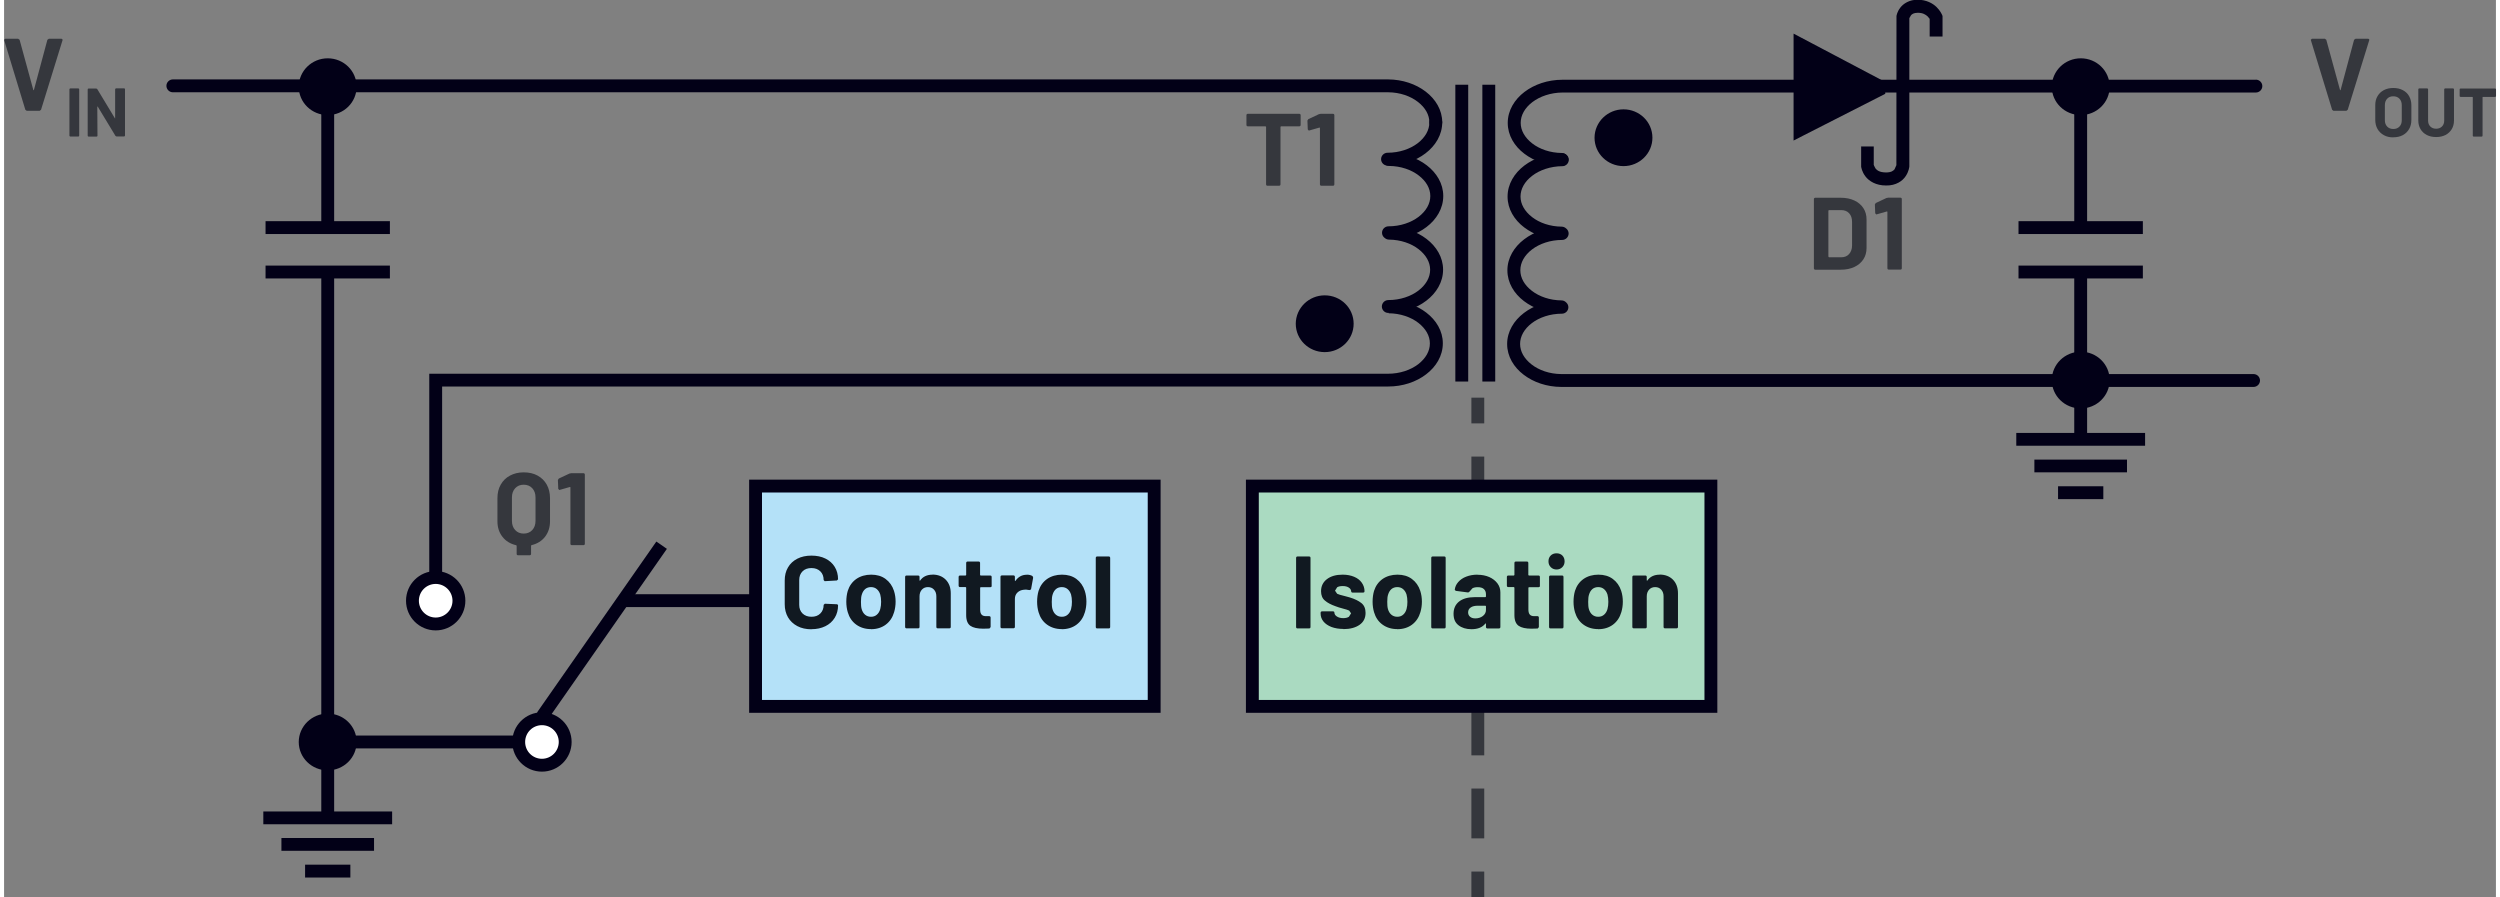 <?xml version="1.0" encoding="UTF-8"?><svg id="uuid-caa352eb-2950-4f39-a76c-2847a193485b" xmlns="http://www.w3.org/2000/svg" width="4.04in" height="1.45in" viewBox="0 0 290.57 104.63"><rect x="0" y="0" width="290.57" height="104.63" fill="#808080" stroke="none"/><polyline points="172.6 104.63 172.6 101.63 171.1 101.63 171.1 104.63" fill="#35373d" stroke-width="0"/><path d="M172.6,59.05v-5.81h-1.5v5.81h1.5ZM172.6,68.72v-5.81h-1.5v5.81h1.5ZM172.6,78.4v-5.81h-1.5v5.81h1.5ZM172.6,88.08v-5.81h-1.5v5.81h1.5ZM172.6,97.76v-5.81h-1.5v5.81h1.5Z" fill="#35373d" stroke-width="0"/><polyline points="172.6 49.37 172.6 46.37 171.1 46.37 171.1 49.37" fill="#35373d" stroke-width="0"/><path d="M161.43,36.48c1.7,0,3.26-.53,4.42-1.42,1.16-.88,1.95-2.16,1.95-3.61h0s-.6,0-.6,0l.6.02v-.02s-.6,0-.6,0l.6.02v-.03c0-1.44-.78-2.7-1.93-3.58-1.15-.88-2.69-1.41-4.37-1.42-.41,0-.75.33-.76.74,0,.41.33.75.74.76,1.38.01,2.61.45,3.47,1.12.86.67,1.34,1.51,1.34,2.39h.75s-.75-.03-.75-.03v.04c0,.89-.48,1.74-1.36,2.42-.87.67-2.13,1.11-3.52,1.11-.41,0-.75.34-.75.75,0,.41.34.75.75.75h0ZM161.45,27.89c1.7,0,3.26-.53,4.42-1.42,1.16-.88,1.95-2.16,1.95-3.61h0s-.67,0-.67,0l.67.03v-.03s-.67,0-.67,0l.67.03v-.04c0-1.44-.78-2.7-1.93-3.58-1.15-.88-2.69-1.41-4.37-1.42-.41,0-.75.33-.76.74,0,.41.33.75.74.76,1.37.01,2.61.45,3.47,1.12.87.67,1.34,1.51,1.34,2.39h.75s-.75-.04-.75-.04v.04c0,.89-.48,1.74-1.36,2.42-.88.67-2.13,1.11-3.52,1.11-.41,0-.75.34-.75.75,0,.41.34.75.75.75h0Z" fill="#020017" stroke-width="0"/><path d="M181.69,17.89c-1.7,0-3.26.54-4.42,1.42-1.16.88-1.95,2.16-1.95,3.61v.05s.75-.04.75-.04h-.75c0,1.44.78,2.71,1.93,3.58,1.15.88,2.69,1.41,4.37,1.42.41,0,.75-.33.76-.74,0-.41-.33-.75-.74-.76-1.38-.01-2.61-.45-3.47-1.12-.86-.67-1.34-1.51-1.34-2.39v-.03s-.63.03-.63.03h.63s0-.03,0-.03l-.63.03h.63c0-.89.48-1.75,1.36-2.42.87-.67,2.13-1.11,3.52-1.12.41,0,.75-.34.75-.75,0-.41-.34-.75-.75-.75h0ZM181.67,26.49c-1.7,0-3.26.53-4.42,1.42-1.16.88-1.95,2.16-1.95,3.61v.06s.75-.05.75-.05h-.75c0,1.44.78,2.71,1.93,3.58,1.15.88,2.69,1.41,4.37,1.42.41,0,.75-.33.76-.74,0-.41-.33-.75-.74-.76-1.37-.01-2.61-.45-3.47-1.12-.87-.67-1.34-1.51-1.34-2.39v-.05s-.68.04-.68.04h.68s0-.04,0-.04l-.68.04h.68c0-.89.48-1.75,1.36-2.42.88-.67,2.13-1.11,3.52-1.11.41,0,.75-.34.75-.75,0-.41-.34-.75-.75-.75h0ZM181.64,35.08c-1.7,0-3.26.53-4.42,1.42-1.16.88-1.95,2.16-1.95,3.61v.03s.75-.02.75-.02h-.75c0,1.44.78,2.71,1.93,3.58,1.15.88,2.69,1.41,4.37,1.42h80.74c.41,0,.75-.34.75-.75s-.34-.75-.75-.75h-80.73s0,.75,0,.75v-.75c-1.37-.01-2.6-.45-3.46-1.12-.86-.67-1.34-1.51-1.34-2.39v-.02s-.57.02-.57.02h.57v-.02s-.57.02-.57.02h.57c0-.89.48-1.75,1.36-2.42.87-.67,2.13-1.11,3.52-1.11.41,0,.75-.34.75-.75,0-.41-.34-.75-.75-.75h0Z" fill="#020017" stroke-width="0"/><polyline points="169.23 9.88 169.23 44.49 170.73 44.49 170.73 9.88" fill="#020017" stroke-width="0"/><polyline points="172.38 9.88 172.38 44.49 173.88 44.49 173.88 9.88" fill="#020017" stroke-width="0"/><polygon points="209.42 15.16 218.61 10.48 218.61 10.02 209.42 5.16 209.42 15.16" fill="#020017" stroke-width="0"/><polygon points="209.42 15.16 209.76 15.83 219.36 10.94 219.36 10.02 219.36 9.56 208.67 3.92 208.67 16.39 209.76 15.83 209.42 15.16 210.17 15.16 210.17 6.41 217.86 10.47 217.86 10.48 218.61 10.48 218.27 9.81 209.08 14.49 209.42 15.16 210.17 15.16 209.42 15.16" fill="#020017" stroke-width="0"/><path d="M234.64,51.98h15.02v-1.5h-15.02v1.5ZM247.55,53.59h-10.8s0,1.49,0,1.49h10.8s0-1.49,0-1.49ZM244.79,56.7h-5.28v1.5h5.28v-1.5Z" fill="#020017" stroke-width="0"/><path d="M241.4,31.45v19.56h1.5v-19.56h-1.5ZM234.9,32.47h14.5v-1.5h-14.5v1.5ZM234.9,27.29h14.5v-1.5h-14.5v1.5ZM241.4,11.95v15.19h1.5v-15.19h-1.5Z" fill="#020017" stroke-width="0"/><path d="M245.03,10.11h0c0-1.55-1.28-2.81-2.88-2.81s-2.88,1.26-2.88,2.81,1.29,2.81,2.88,2.81,2.88-1.26,2.88-2.81Z" fill="#020017" stroke-width="0"/><path d="M245.03,10.11h.5c0-1.84-1.51-3.31-3.37-3.31-1.85,0-3.37,1.47-3.38,3.31,0,1.84,1.52,3.31,3.38,3.31,1.86,0,3.37-1.48,3.37-3.31h-1c0,1.27-1.05,2.31-2.38,2.31-1.32,0-2.37-1.05-2.38-2.31,0-1.27,1.06-2.31,2.38-2.31,1.33,0,2.37,1.04,2.38,2.31h.5Z" fill="#020017" stroke-width="0"/><path d="M245.03,44.32h0c0-1.55-1.28-2.81-2.88-2.81s-2.88,1.26-2.88,2.81,1.29,2.81,2.88,2.81,2.88-1.26,2.88-2.81Z" fill="#020017" stroke-width="0"/><path d="M245.03,44.32h.5c0-1.84-1.51-3.31-3.37-3.31-1.85,0-3.37,1.47-3.38,3.31,0,1.84,1.52,3.31,3.38,3.31,1.86,0,3.37-1.48,3.37-3.31h-1c0,1.27-1.05,2.31-2.38,2.31-1.32,0-2.37-1.05-2.38-2.31,0-1.27,1.06-2.31,2.38-2.31,1.33,0,2.37,1.04,2.38,2.31h.5Z" fill="#020017" stroke-width="0"/><path d="M262.57,9.3h-80.86c-1.7,0-3.26.54-4.42,1.42-1.16.88-1.95,2.16-1.95,3.61v.05s.75-.04.75-.04h-.75c0,1.44.78,2.71,1.93,3.58,1.15.88,2.69,1.41,4.37,1.42.41,0,.75-.33.76-.74,0-.41-.33-.75-.74-.76-1.37-.01-2.61-.45-3.47-1.12-.86-.67-1.34-1.51-1.34-2.39v-.03s-.62.03-.62.03h.62s0-.03,0-.03l-.62.03h.62c0-.89.48-1.75,1.36-2.42.88-.67,2.13-1.11,3.52-1.12h80.85c.41,0,.75-.34.75-.75s-.34-.75-.75-.75h0Z" fill="#020017" stroke-width="0"/><path d="M36.99,31.45v63.34h1.5V31.45h-1.5ZM30.49,32.47h14.5v-1.5h-14.5v1.5ZM30.49,27.29h14.5v-1.5h-14.5v1.5ZM36.99,11.95v15.19h1.5v-15.19h-1.5Z" fill="#020017" stroke-width="0"/><path d="M40.61,10.11h0c0-1.55-1.28-2.81-2.88-2.81s-2.88,1.26-2.88,2.81,1.29,2.81,2.88,2.81,2.88-1.26,2.88-2.81Z" fill="#020017" stroke-width="0"/><path d="M40.61,10.11h.5c0-1.84-1.51-3.31-3.37-3.31-1.85,0-3.37,1.47-3.38,3.31,0,1.84,1.52,3.31,3.38,3.31,1.86,0,3.37-1.48,3.37-3.31h-1c0,1.27-1.05,2.31-2.38,2.31-1.32,0-2.37-1.05-2.38-2.31,0-1.27,1.06-2.31,2.38-2.31,1.33,0,2.37,1.04,2.38,2.31h.5Z" fill="#020017" stroke-width="0"/><path d="M40.61,86.52h0c0-1.55-1.28-2.81-2.88-2.81s-2.88,1.26-2.88,2.81,1.29,2.81,2.88,2.81,2.88-1.26,2.88-2.81Z" fill="#020017" stroke-width="0"/><path d="M40.61,86.52h.5c0-1.84-1.51-3.31-3.37-3.31-1.85,0-3.37,1.47-3.38,3.31,0,1.84,1.52,3.31,3.38,3.31,1.86,0,3.37-1.48,3.37-3.31h-1c0,1.27-1.05,2.31-2.38,2.31-1.32,0-2.37-1.05-2.38-2.31,0-1.27,1.06-2.31,2.38-2.31,1.33,0,2.37,1.04,2.38,2.31h.5Z" fill="#020017" stroke-width="0"/><rect x="87.63" y="56.68" width="46.47" height="25.69" fill="#b4e1f8" stroke-width="0"/><polygon points="134.11 82.37 134.11 81.62 88.38 81.62 88.38 57.43 133.36 57.43 133.36 82.37 134.11 82.37 134.11 81.62 134.11 82.37 134.86 82.37 134.86 55.93 86.88 55.93 86.88 83.12 134.86 83.12 134.86 82.37 134.11 82.37" fill="#020017" stroke-width="0"/><rect x="145.56" y="56.68" width="53.47" height="25.69" fill="#aadac1" stroke-width="0"/><polygon points="199.03 82.37 199.03 81.62 146.31 81.62 146.31 57.43 198.28 57.43 198.28 82.37 199.03 82.37 199.03 81.62 199.03 82.37 199.78 82.37 199.78 55.93 144.81 55.93 144.81 83.12 199.78 83.12 199.78 82.37 199.03 82.37" fill="#020017" stroke-width="0"/><polygon points="2.64 12.92 4.15 12.92 4.31 12.8 6.82 4.68 6.8 4.57 6.7 4.52 5.22 4.52 5.05 4.64 3.48 10.49 3.44 10.53 3.41 10.49 1.81 4.64 1.64 4.52 .13 4.52 0 4.64 .01 4.68 2.48 12.8 2.64 12.92" fill="#35373d" stroke-width="0"/><path d="M12.95,10.41v3.36s0,.04,0,.04l-.03-.02-2.06-3.41-.11-.06h-.9l-.07.03-.03.07v5.41l.03.07.07.03h.94l.07-.03.03-.07-.02-3.38.02-.04.03.02,2.07,3.42.11.06h.9l.07-.03.03-.07v-5.41l-.03-.07-.07-.03h-.94l-.07.03-.03.07ZM7.72,15.92h.94l.07-.03.03-.07v-5.41l-.03-.07-.07-.03h-.94l-.07.03-.03.07v5.41l.03.07.07.03Z" fill="#35373d" stroke-width="0"/><polygon points="271.62 12.92 273.13 12.92 273.29 12.8 275.8 4.68 275.79 4.57 275.68 4.52 274.2 4.52 274.03 4.64 272.46 10.49 272.43 10.53 272.39 10.49 270.79 4.64 270.63 4.52 269.11 4.52 268.98 4.64 268.99 4.68 271.47 12.8 271.62 12.92" fill="#35373d" stroke-width="0"/><path d="M290.47,10.32h-4.03l-.07.03-.03.07v.78l.03.07.07.03h1.39l.04.04v4.49l.03.07.07.03h.94l.07-.03.03-.07v-4.49l.04-.04h1.43l.07-.03.03-.07v-.78l-.03-.07-.07-.03ZM283.61,15.98c.41,0,.77-.08,1.08-.24.31-.16.55-.39.73-.68.17-.29.26-.63.26-1v-3.65l-.03-.07-.07-.03h-.94l-.07.03-.03.07v3.66c0,.28-.09.51-.26.68s-.4.26-.68.26-.51-.09-.68-.26c-.17-.17-.26-.4-.26-.68v-3.66l-.03-.07-.07-.03h-.94l-.07.03-.03.07v3.65c0,.38.09.71.26,1,.17.29.42.52.73.68.31.16.67.24,1.08.24ZM278.6,15.04c-.29,0-.53-.09-.71-.28-.18-.19-.27-.43-.27-.74v-1.76c0-.31.09-.56.27-.75.18-.19.41-.28.71-.28s.54.09.72.28.27.44.27.75v1.76c0,.31-.09.56-.27.74-.18.19-.42.28-.71.28ZM278.6,16.01c.42,0,.79-.08,1.11-.25s.56-.41.74-.72.26-.66.26-1.06v-1.71c0-.39-.09-.74-.26-1.05s-.42-.54-.74-.71-.69-.25-1.11-.25-.78.08-1.1.25-.56.4-.74.71c-.18.3-.26.65-.26,1.05v1.71c0,.4.09.75.26,1.06.18.31.42.54.74.72s.68.26,1.1.26Z" fill="#35373d" stroke-width="0"/><path d="M193.07,67.01c-.65,0-1.14.23-1.46.7h-.04s-.02-.04-.02-.04v-.42l-.04-.1-.1-.04h-1.4l-.1.04-.04.1v5.88l.04.1.1.04h1.4l.1-.04.04-.1v-3.59c0-.32.09-.58.27-.78s.42-.3.71-.3.53.1.71.3c.18.2.27.46.27.78v3.59l.04.1.1.04h1.4l.1-.04.04-.1v-3.94c0-.67-.2-1.2-.59-1.6-.39-.39-.91-.59-1.55-.59ZM185.89,71.92c-.27,0-.5-.08-.69-.24-.19-.16-.32-.38-.4-.66-.06-.2-.08-.48-.08-.84s.03-.66.1-.85c.08-.27.21-.48.39-.64.18-.15.41-.23.68-.23s.49.08.67.23c.18.15.32.36.41.64.06.23.1.52.1.85,0,.3-.03.58-.1.84-.08.28-.21.5-.4.66-.18.16-.41.24-.67.24ZM185.89,73.37c.67,0,1.25-.18,1.72-.53.48-.36.8-.85.98-1.47.11-.38.17-.78.17-1.21s-.06-.86-.19-1.26c-.19-.59-.52-1.05-.98-1.39s-1.02-.5-1.68-.5-1.25.17-1.73.5c-.48.34-.81.8-1,1.39-.11.38-.17.8-.17,1.27,0,.44.06.85.17,1.22.18.61.5,1.09.98,1.44.48.35,1.06.53,1.73.53ZM180.3,73.28h1.4l.1-.04.04-.1v-5.89l-.04-.1-.1-.04h-1.4l-.1.04-.04.1v5.89l.04.1.1.04ZM181.02,66.41c.27,0,.5-.09.68-.27.18-.18.27-.41.27-.68s-.09-.51-.26-.68-.4-.26-.68-.26-.51.09-.68.26c-.18.18-.26.4-.26.68s.09.5.27.68.41.27.68.27ZM179.09,68.32v-1.07l-.04-.1-.1-.04h-1.15l-.06-.06v-1.43l-.04-.1-.1-.04h-1.34l-.1.04-.04.1v1.43l-.06.06h-.68l-.1.04-.04.1v1.07l.04.1.1.04h.68l.06.06v3.22c0,.61.18,1.02.5,1.24s.82.33,1.49.33c.14,0,.38,0,.72-.02l.14-.16v-1.14l-.04-.1-.1-.04h-.4c-.24,0-.41-.06-.52-.19-.11-.13-.16-.32-.16-.59v-2.54l.06-.06h1.15l.1-.04.04-.1ZM171.56,72.11c-.26,0-.46-.06-.61-.19-.15-.12-.23-.29-.23-.51,0-.25.1-.44.31-.58.2-.14.49-.2.85-.2h.86l.06.06v.43c0,.29-.12.52-.36.71-.24.18-.53.28-.88.28ZM171.8,67.01c-.48,0-.91.08-1.3.23-.39.15-.7.36-.94.64-.24.27-.37.58-.4.91l.13.11,1.45.19.16-.12.32-.37c.16-.09.37-.13.62-.13.32,0,.56.07.72.22s.24.35.24.62v.26l-.06.06h-1.22c-.8,0-1.42.17-1.85.51-.43.34-.65.82-.65,1.43s.19,1.04.58,1.34c.38.3.89.46,1.51.46.74,0,1.28-.22,1.62-.66l.05-.02.02.05v.4l.04.1.1.04h1.4l.1-.04.04-.1v-4.07c0-.38-.11-.73-.34-1.04-.23-.31-.55-.56-.95-.74-.41-.18-.87-.27-1.39-.27ZM166.56,73.28h1.4l.1-.04.04-.1v-8.11l-.04-.1-.1-.04h-1.4l-.1.04-.04.1v8.11l.04.1.1.04ZM162.46,71.92c-.27,0-.5-.08-.69-.24-.19-.16-.32-.38-.4-.66-.06-.2-.08-.48-.08-.84s.03-.66.1-.85c.08-.27.21-.48.39-.64.18-.15.41-.23.68-.23s.49.08.67.23c.18.15.32.36.41.64.06.23.1.52.1.85,0,.3-.03.58-.1.84-.08.28-.21.5-.4.66-.18.16-.41.24-.67.24ZM162.46,73.37c.67,0,1.25-.18,1.72-.53.48-.36.8-.85.98-1.47.11-.38.17-.78.17-1.21s-.06-.86-.19-1.26c-.19-.59-.52-1.05-.98-1.39s-1.02-.5-1.68-.5-1.25.17-1.73.5c-.48.34-.81.8-1,1.39-.11.38-.17.8-.17,1.27,0,.44.06.85.17,1.22.18.61.5,1.09.98,1.44.48.35,1.06.53,1.73.53ZM156.17,73.36c.79,0,1.42-.17,1.89-.5.47-.33.7-.79.7-1.39,0-.5-.16-.89-.49-1.15s-.78-.48-1.34-.65l-.36-.1-.3-.08c-.38-.09-.66-.17-.82-.25l-.25-.36.25-.4c.17-.1.38-.14.65-.14.3,0,.53.06.71.18.18.12.27.27.27.44l.04.1.1.04h1.28l.1-.04.04-.1c0-.38-.11-.71-.32-1.01-.21-.3-.51-.53-.89-.69-.38-.16-.83-.25-1.34-.25-.76,0-1.37.17-1.83.52-.46.35-.69.82-.69,1.41,0,.48.15.85.46,1.1.3.26.71.47,1.22.65.22.09.51.18.89.28.33.08.56.16.71.23l.22.32-.25.4c-.17.11-.39.16-.66.16-.3,0-.54-.06-.74-.19s-.29-.27-.29-.45h0s-.04-.11-.04-.11l-.1-.04h-1.33l-.1.04-.04.1v.12c0,.34.11.65.33.92.22.27.53.48.93.64.4.15.87.23,1.4.23ZM150.8,73.28h1.4l.1-.04.04-.1v-8.11l-.04-.1-.1-.04h-1.4l-.1.04-.04.1v8.11l.04.1.1.04Z" fill="#111921" stroke-width="0"/><path d="M127.44,73.28h1.4l.1-.04.04-.1v-8.11l-.04-.1-.1-.04h-1.4l-.1.04-.04.1v8.11l.04.1.1.04ZM123.34,71.92c-.27,0-.5-.08-.69-.24-.19-.16-.32-.38-.4-.66-.06-.2-.08-.48-.08-.84s.03-.66.1-.85c.08-.27.21-.48.39-.64.18-.15.41-.23.68-.23s.49.08.67.23c.18.15.32.36.41.64.06.23.1.52.1.85,0,.3-.03.58-.1.84-.08.28-.21.5-.4.66-.18.16-.41.24-.67.24ZM123.34,73.37c.67,0,1.25-.18,1.72-.53.48-.36.8-.85.98-1.47.11-.38.17-.78.17-1.21s-.06-.86-.19-1.26c-.19-.59-.52-1.05-.98-1.39s-1.02-.5-1.68-.5-1.25.17-1.73.5c-.48.34-.81.8-1,1.39-.11.38-.17.8-.17,1.27,0,.44.06.85.17,1.22.18.61.5,1.09.98,1.44.48.35,1.06.53,1.73.53ZM119.25,67.02c-.55,0-.99.24-1.32.72h-.04s-.02-.04-.02-.04v-.46l-.04-.1-.1-.04h-1.4l-.1.04-.04.1v5.88l.04.1.1.04h1.4l.1-.04.04-.1v-3.28c0-.31.1-.56.3-.75.2-.19.44-.29.73-.32l.26-.02.42.06.17-.08.25-1.37-.07-.18c-.17-.11-.4-.17-.68-.17ZM115.16,68.32v-1.07l-.04-.1-.1-.04h-1.15l-.06-.06v-1.43l-.04-.1-.1-.04h-1.34l-.1.04-.04.1v1.43l-.06.06h-.68l-.1.04-.04.1v1.07l.04.1.1.04h.68l.06.06v3.22c0,.61.18,1.02.5,1.24s.82.33,1.49.33c.14,0,.38,0,.72-.02l.14-.16v-1.14l-.04-.1-.1-.04h-.4c-.24,0-.41-.06-.52-.19-.11-.13-.16-.32-.16-.59v-2.54l.06-.06h1.15l.1-.04.04-.1ZM108.27,67.01c-.65,0-1.14.23-1.46.7h-.04s-.02-.04-.02-.04v-.42l-.04-.1-.1-.04h-1.4l-.1.04-.04.1v5.88l.04.1.1.04h1.4l.1-.04.04-.1v-3.59c0-.32.09-.58.27-.78s.42-.3.71-.3.53.1.71.3c.18.2.27.46.27.78v3.59l.04.1.1.04h1.4l.1-.04.04-.1v-3.94c0-.67-.2-1.2-.59-1.6-.39-.39-.91-.59-1.55-.59ZM101.09,71.92c-.27,0-.5-.08-.69-.24-.19-.16-.32-.38-.4-.66-.06-.2-.08-.48-.08-.84s.03-.66.1-.85c.08-.27.21-.48.39-.64.18-.15.41-.23.68-.23s.49.08.67.23c.18.15.32.36.41.64.06.23.1.52.1.85,0,.3-.03.58-.1.84-.08.28-.21.5-.4.66-.18.16-.41.24-.67.24ZM101.09,73.37c.67,0,1.25-.18,1.72-.53.48-.36.8-.85.98-1.47.11-.38.17-.78.17-1.21s-.06-.86-.19-1.26c-.19-.59-.52-1.05-.98-1.39s-1.02-.5-1.68-.5-1.25.17-1.73.5c-.48.34-.81.8-1,1.39-.11.38-.17.8-.17,1.27,0,.44.06.85.17,1.22.18.61.5,1.09.98,1.44.48.35,1.06.53,1.73.53ZM94.14,73.37c.62,0,1.16-.12,1.63-.35.47-.23.83-.56,1.09-.98.26-.42.39-.91.39-1.46l-.04-.08-.1-.04-1.4-.06-.14.13c0,.42-.13.75-.39,1.01-.26.26-.6.38-1.03.38s-.78-.13-1.04-.38c-.26-.26-.39-.59-.39-1.01v-2.89c0-.42.13-.76.39-1.02.26-.26.61-.38,1.04-.38s.77.13,1.03.38.39.6.39,1.02l.12.13h.02l1.4-.08.14-.13c0-.55-.13-1.04-.39-1.46-.26-.42-.62-.74-1.09-.97-.47-.23-1.01-.34-1.63-.34s-1.17.12-1.64.36c-.47.24-.84.58-1.09,1.02-.26.44-.38.95-.38,1.52v2.77c0,.58.13,1.08.38,1.52.26.44.62.78,1.09,1.03s1.02.37,1.64.37Z" fill="#111921" stroke-width="0"/><path d="M65.95,55.21l-1.26.59-.11.17.04,1.03.11.13h.05s1.19-.34,1.19-.34h.05s.02.06.02.06v6.58l.04.1.1.04h1.4l.1-.04.04-.1v-8.11l-.04-.1-.1-.04h-1.45l-.18.04ZM61.97,60.74c0,.44-.13.8-.38,1.07-.25.27-.59.41-1,.41s-.74-.14-.99-.41c-.25-.27-.38-.63-.38-1.07v-2.74c0-.44.13-.8.38-1.07.25-.27.58-.41.99-.41s.75.14,1,.41c.25.27.38.63.38,1.07v2.74ZM60.59,55.08c-.6,0-1.13.13-1.6.38s-.82.6-1.08,1.06c-.26.45-.38.98-.38,1.58v2.69c0,.71.2,1.32.59,1.81.39.5.92.82,1.6.98l.05.06v.97l.04.1.1.04h1.4l.1-.04.04-.1v-.98l.05-.06c.67-.16,1.2-.49,1.58-.98s.58-1.09.58-1.81v-2.69c0-.6-.13-1.13-.38-1.58-.26-.46-.62-.81-1.08-1.06s-1-.37-1.61-.37Z" fill="#35373d" stroke-width="0"/><path d="M153.35,13.3l-1.26.59-.11.17.04,1.03.11.13h.05s1.19-.34,1.19-.34h.05s.02.06.02.06v6.58l.04.1.1.04h1.4l.1-.04.04-.1v-8.11l-.04-.1-.1-.04h-1.45l-.18.04ZM151.06,13.27h-6.05l-.1.04-.04.1v1.18l.04.1.1.04h2.09l.06.06v6.73l.04.1.1.04h1.4l.1-.04.04-.1v-6.73l.06-.06h2.15l.1-.04.04-.1v-1.18l-.04-.1-.1-.04Z" fill="#35373d" stroke-width="0"/><path d="M219.52,23.08l-1.26.59-.11.17.04,1.03.11.13h.05s1.19-.34,1.19-.34h.05s.02.06.02.06v6.58l.04.1.1.04h1.4l.1-.04.04-.1v-8.11l-.04-.1-.1-.04h-1.45l-.18.04ZM212.73,29.94v-5.38l.06-.06h1.44c.38,0,.69.12.92.37.23.25.34.58.34,1v2.76c0,.42-.13.75-.35,1-.23.25-.53.37-.89.37h-1.45l-.06-.06ZM211.18,31.45h3c.6,0,1.13-.11,1.58-.32.45-.21.8-.51,1.05-.89s.37-.83.37-1.33v-3.31c0-.5-.12-.95-.37-1.33-.25-.38-.6-.68-1.05-.89s-.98-.32-1.58-.32h-3l-.1.04-.04.1v8.11l.04.1.1.04Z" fill="#35373d" stroke-width="0"/><path d="M156.87,37.75h0c0-1.55-1.28-2.81-2.88-2.81s-2.88,1.26-2.88,2.81,1.29,2.81,2.88,2.81,2.88-1.26,2.88-2.81Z" fill="#020017" stroke-width="0"/><path d="M156.87,37.75h.5c0-1.84-1.51-3.31-3.37-3.31-1.85,0-3.37,1.47-3.38,3.31,0,1.84,1.52,3.31,3.38,3.31,1.86,0,3.37-1.48,3.37-3.31h-1c0,1.27-1.05,2.31-2.38,2.31-1.32,0-2.37-1.05-2.38-2.31,0-1.27,1.06-2.31,2.38-2.31,1.33,0,2.37,1.04,2.38,2.31h.5Z" fill="#020017" stroke-width="0"/><path d="M191.71,16.06h0c0-1.55-1.28-2.81-2.88-2.81s-2.88,1.26-2.88,2.81,1.29,2.81,2.88,2.81,2.88-1.26,2.88-2.81Z" fill="#020017" stroke-width="0"/><path d="M191.71,16.06h.5c0-1.84-1.51-3.31-3.37-3.31-1.85,0-3.37,1.47-3.38,3.31,0,1.84,1.52,3.31,3.38,3.31,1.86,0,3.37-1.48,3.37-3.31h-1c0,1.27-1.05,2.31-2.38,2.31-1.32,0-2.37-1.05-2.38-2.31,0-1.27,1.06-2.31,2.38-2.31,1.33,0,2.37,1.04,2.38,2.31h.5Z" fill="#020017" stroke-width="0"/><path d="M167.7,14.26c0-1.44-.78-2.7-1.93-3.58-1.15-.88-2.69-1.41-4.37-1.42H19.68c-.41,0-.75.34-.75.75s.34.75.75.75h141.65s.07,0,.07,0v-.75.75c1.37.01,2.6.45,3.46,1.12.87.67,1.34,1.51,1.34,2.39,0,.41.34.75.75.75.41,0,.75-.34.75-.75h0Z" fill="#020017" stroke-width="0"/><path d="M161.33,19.3c1.7,0,3.26-.53,4.42-1.42,1.16-.88,1.95-2.16,1.95-3.61h0s-.66,0-.66,0l.66.03v-.03s-.66,0-.66,0l.66.03c.02-.41-.3-.76-.72-.78-.41-.02-.76.3-.78.72v.04c0,.89-.48,1.74-1.36,2.42-.88.67-2.13,1.11-3.52,1.11-.41,0-.75.34-.75.75,0,.41.34.75.75.75h0Z" fill="#020017" stroke-width="0"/><polyline points="87.63 69.29 72.52 69.29 72.52 70.79 87.63 70.79" fill="#020017" stroke-width="0"/><path d="M50.33,72.76c1.5,0,2.71-1.21,2.71-2.71s-1.21-2.71-2.71-2.71-2.71,1.21-2.71,2.71,1.22,2.71,2.71,2.71Z" fill="#fff" stroke-width="0"/><path d="M50.33,72.76v.75c1.91,0,3.46-1.55,3.46-3.46,0-1.91-1.55-3.46-3.46-3.46-1.91,0-3.46,1.55-3.46,3.46,0,1.91,1.55,3.46,3.46,3.46v-1.5c-1.08,0-1.96-.88-1.96-1.96,0-1.09.88-1.96,1.96-1.96,1.08,0,1.96.88,1.96,1.96,0,1.08-.88,1.96-1.96,1.96v.75Z" fill="#020017" stroke-width="0"/><path d="M65.43,86.52c0-1.5-1.21-2.71-2.71-2.71s-2.71,1.21-2.71,2.71,1.21,2.71,2.71,2.71,2.71-1.21,2.71-2.71Z" fill="#fff" stroke-width="0"/><path d="M65.43,86.52h.75c0-1.91-1.55-3.46-3.46-3.46-1.91,0-3.46,1.55-3.46,3.46,0,1.91,1.55,3.46,3.46,3.46,1.91,0,3.46-1.55,3.46-3.46h-1.5c0,1.08-.88,1.96-1.96,1.96-1.09,0-1.96-.88-1.96-1.96,0-1.09.88-1.96,1.96-1.96,1.08,0,1.96.88,1.96,1.96h.75Z" fill="#020017" stroke-width="0"/><polyline points="63.37 83.95 77.29 64 76.06 63.15 62.14 83.09" fill="#020017" stroke-width="0"/><path d="M51.08,67.33v-23.01h-.75v.75h111.07c1.7,0,3.26-.53,4.42-1.42,1.16-.88,1.95-2.16,1.95-3.61h0s-.6,0-.6,0l.6.02v-.02s-.6,0-.6,0l.6.02h0v-.03c0-1.44-.78-2.7-1.93-3.58-1.15-.88-2.69-1.41-4.37-1.42l-.02,1.5c1.37.01,2.61.45,3.47,1.12.86.67,1.34,1.51,1.34,2.39h.75s-.75-.03-.75-.03v.04c0,.89-.48,1.74-1.36,2.42-.88.67-2.13,1.11-3.52,1.11H49.58v23.76h1.5,0Z" fill="#020017" stroke-width="0"/><polyline points="60 85.77 37.94 85.77 37.94 87.27 60 87.27" fill="#020017" stroke-width="0"/><path d="M30.23,96.12h15.02v-1.5h-15.02v1.5ZM43.14,97.72h-10.8s0,1.49,0,1.49h10.8s0-1.49,0-1.49ZM40.38,100.83h-5.28v1.5h5.28v-1.5Z" fill="#020017" stroke-width="0"/><path d="M216.55,17.1v2.34c.02.08.08.58.5,1.13.41.55,1.24,1.07,2.42,1.06h0c1.13.02,1.92-.53,2.28-1.1.37-.56.41-1.05.42-1.13v-.03s0-17.36,0-17.36h-.75l.74.13h-.06s.06,0,.06,0h0s-.06-.01-.06-.01h.06s.21-.36.21-.36c.14-.14.31-.27.78-.28.61,0,.93.22,1.16.43l.24.29.05.08h0s.69-.28.69-.28h-.75v2.25h1.5v-2.25s0-.15,0-.15l-.06-.14c-.03-.06-.2-.47-.64-.9-.44-.43-1.19-.85-2.2-.85-.97-.01-1.68.46-2.03.93-.36.47-.43.9-.44.97v.06s-.01,17.39-.01,17.39h.75l-.75-.06h0s-.22.49-.22.49c-.16.17-.36.35-.98.36h0c-.8-.01-1.06-.26-1.24-.47l-.16-.31-.03-.09h-.01s0,0,0,0h0s-.01,0-.01,0h0s-.74.09-.74.09h.75v-2.25h-1.5Z" fill="#020017" stroke-width="0"/></svg>